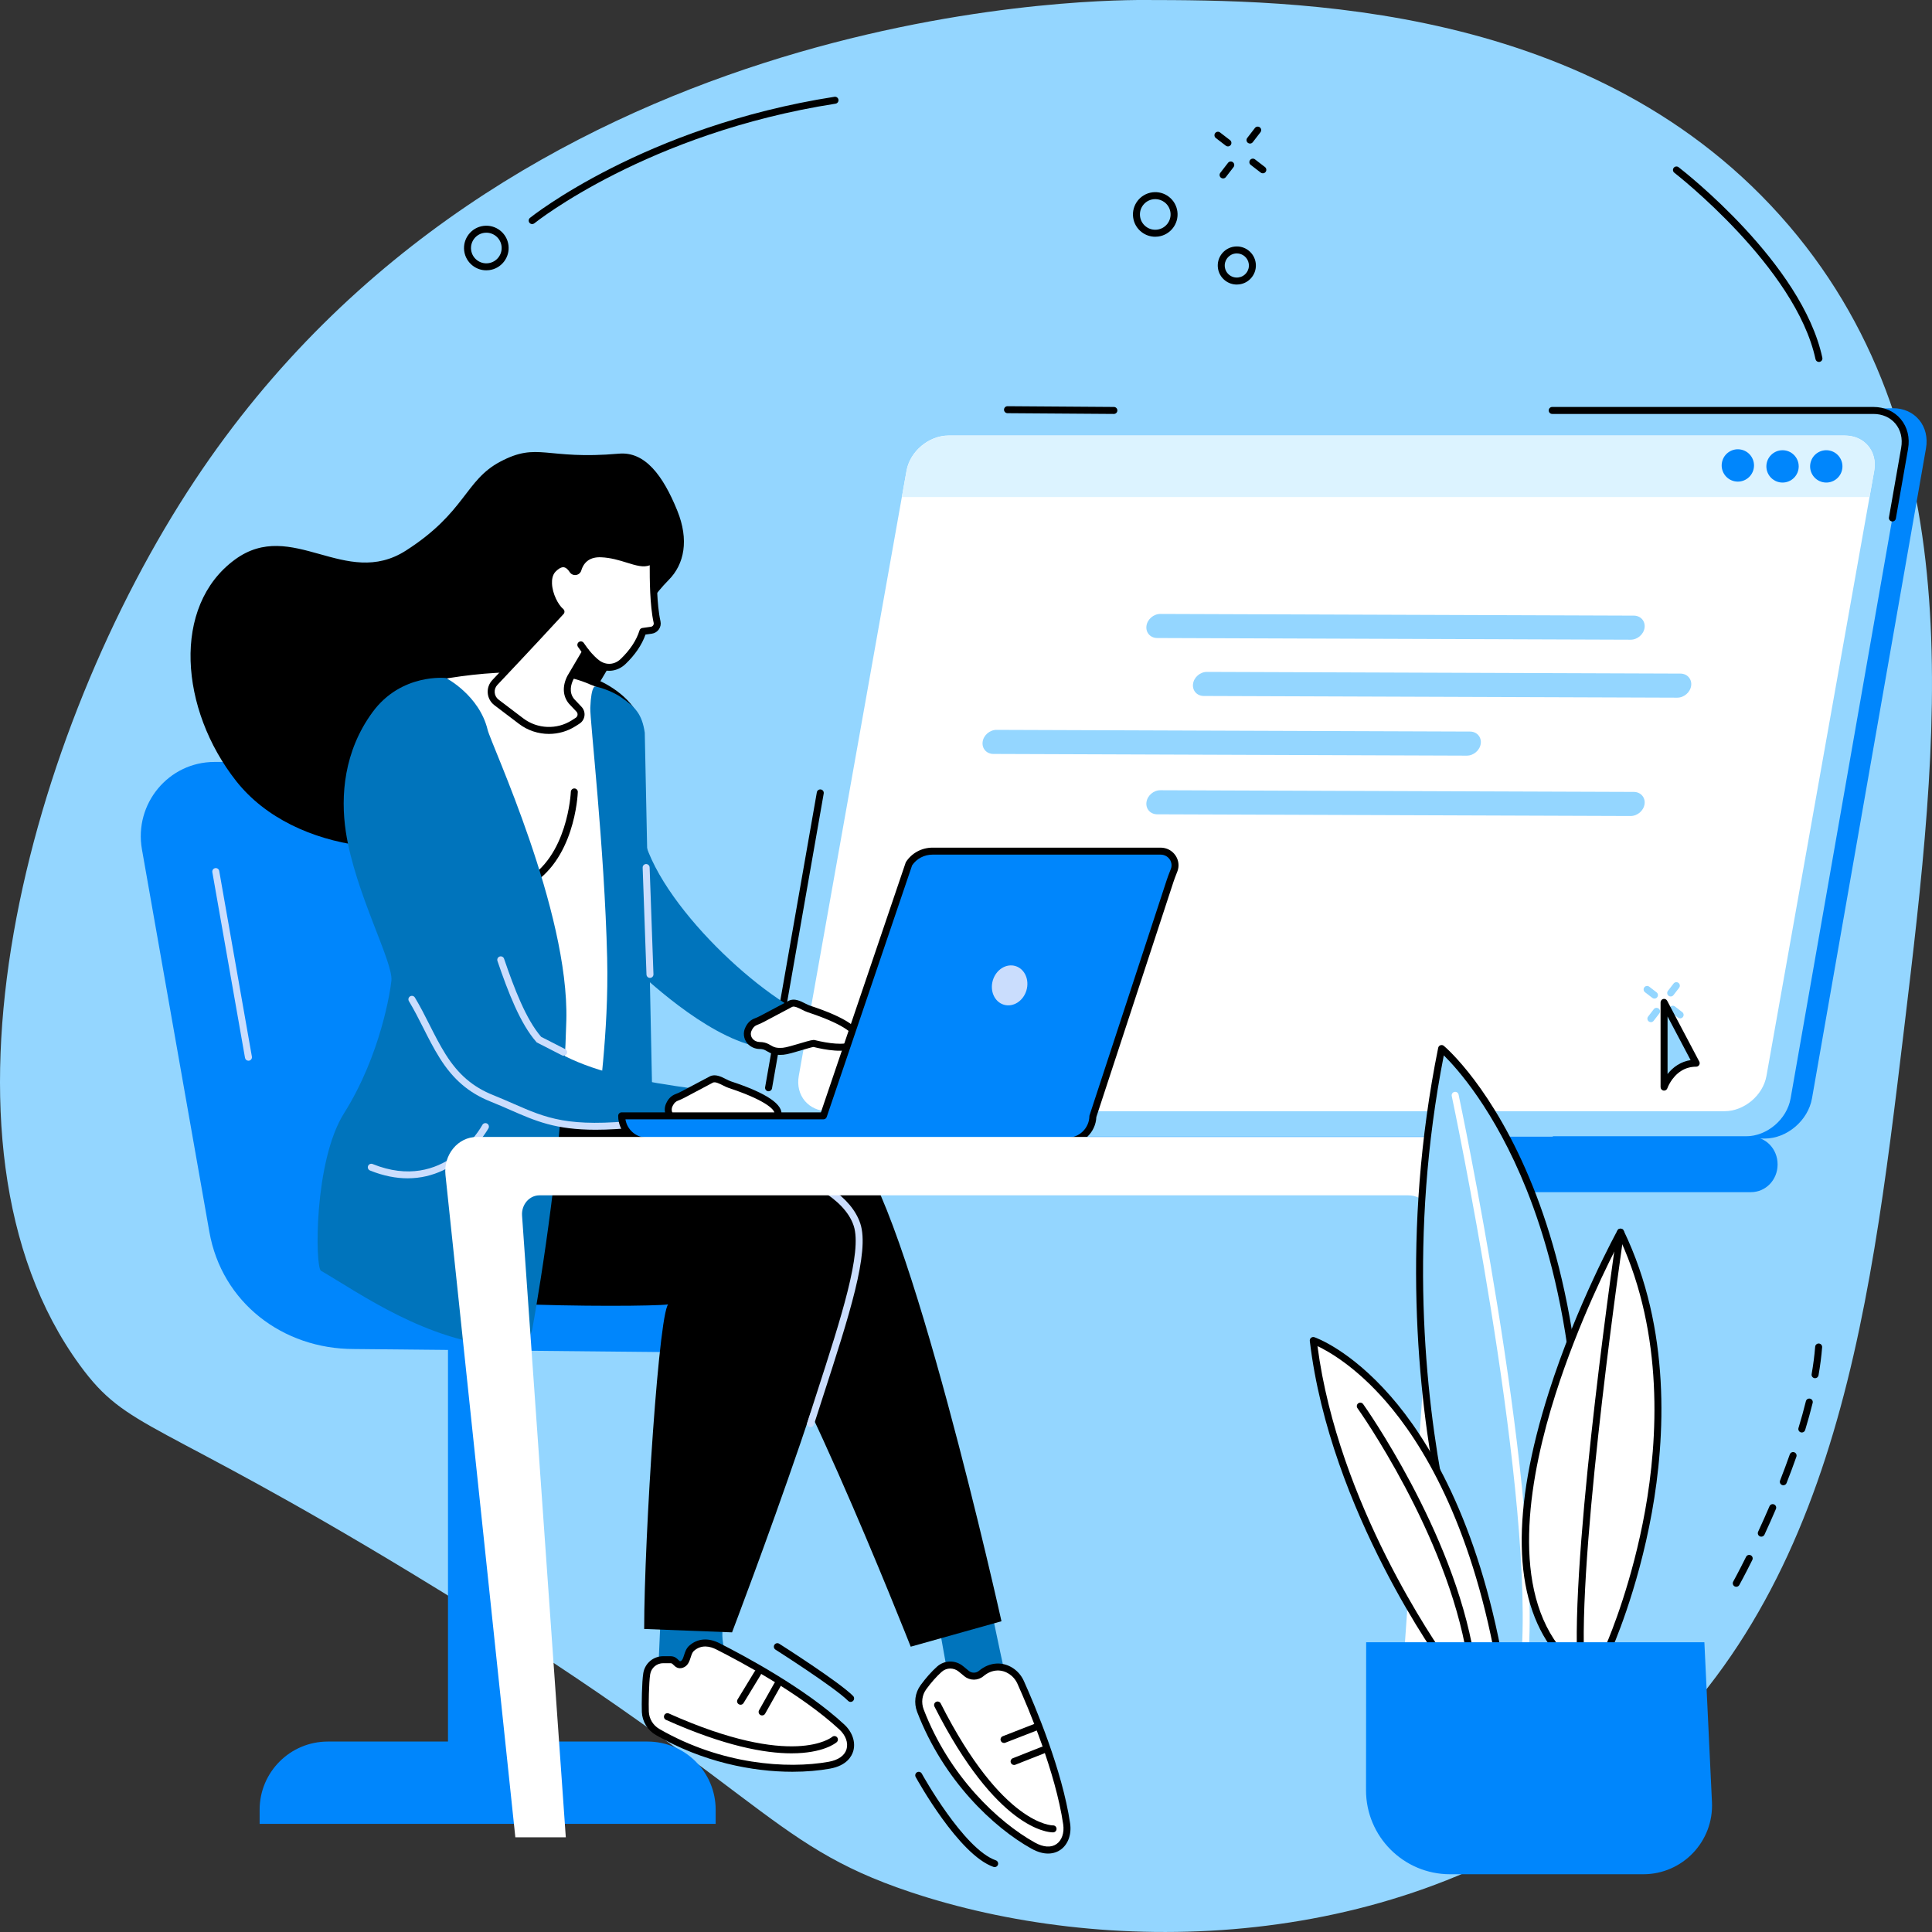 <svg xmlns="http://www.w3.org/2000/svg" id="Layer_2" viewBox="0 0 1830 1830"><rect x="0" y="0" width="1830" height="1830" fill="#333333" stroke="none"/><g id="Illustrations"><g id="Singing_up_for_a_course"><path d="m1083.348,0c-59.48-.094-602.143,8.173-898.674,454.805C26.83,692.547-79.08,1081.316,75.643,1293.138c45.691,62.552,69.64,48.793,313.875,196.855,335.249,203.237,333.681,255.568,472.465,302.071,180.668,60.537,447.615,60.41,647.574-88.245,226.894-168.679,260.447-448.981,294.051-729.723,32.981-275.517,66.394-554.668-109.029-760.269C1512.715.679,1220.418.217,1083.348,0Z" fill="#94d6ff"></path><path d="m1437.376,1049.822c-20.73-16.938-42.495-32.73-64.783-47.791-45.237-30.57-92.913-57.897-141.097-84.375-25.348-13.929-51.664-26.532-77.642-39.494-26.134-13.039-52.342-25.963-78.555-38.877-23.954-11.801-47.907-23.604-71.818-35.471-54.346-183.732-113.373-392.03-101.648-392.03l891.108-25.153c20.976,0,35.049,17.065,31.37,38.041l-107.987,615.728c-3.679,20.976-23.738,38.041-44.714,38.041h-198.304c-11.69-9.851-24.095-18.949-35.93-28.619Z" fill="#0086fc"></path><path d="m876.396,388.781h898.07c19.822,0,33.073,16.069,29.596,35.891l-107.987,615.728c-3.476,19.822-22.364,35.891-42.185,35.891h-898.07c-19.822,0-33.073-16.069-29.596-35.891l107.987-615.728c3.476-19.822,22.364-35.891,42.185-35.891Z" fill="#94d6ff"></path><path d="m1792.497,493.947c-.19,0-.383-.017-.575-.051-1.8-.315-3.002-2.03-2.687-3.829l11.569-65.967c1.529-8.71-.424-16.833-5.495-22.873-4.95-5.893-12.353-9.139-20.842-9.139h-304.213c-1.826,0-3.307-1.48-3.307-3.307s1.481-3.307,3.307-3.307h304.213c10.477,0,19.68,4.084,25.907,11.5,6.352,7.562,8.817,17.601,6.946,28.27l-11.569,65.967c-.282,1.605-1.677,2.737-3.253,2.737Z"></path><path d="m1055.067,392.089h-.024l-100.744-.711c-1.826-.013-3.296-1.504-3.283-3.331.013-1.818,1.492-3.283,3.307-3.283h.024l100.743.71c1.826.013,3.297,1.504,3.284,3.331-.013,1.818-1.492,3.284-3.307,3.284Z"></path><path d="m727.99,1033.662c-.191,0-.382-.017-.576-.051-1.799-.315-3.001-2.03-2.686-3.829l48.985-279.309c.318-1.799,2.04-2.992,3.829-2.686,1.799.315,3.001,2.03,2.686,3.829l-48.985,279.309c-.282,1.605-1.677,2.737-3.253,2.737Z"></path><path d="m614.087,1076.651h1044.424c13.918,0,25.24,11.503,25.24,26.284s-11.322,26.282-25.24,26.282H614.087c-13.94,0-25.241-11.478-25.241-26.282s11.301-26.284,25.241-26.284Z" fill="#0086fc"></path><path d="m898.533,412.521h848.753c18.733,0,31.257,14.959,27.971,33.412l-102.057,573.206c-3.285,18.453-21.136,33.412-39.869,33.412h-848.753c-18.733,0-31.257-14.959-27.971-33.412l102.057-573.206c3.285-18.453,21.136-33.412,39.869-33.412Z" fill="#fff"></path><path d="m1770.826,470.832l4.432-24.843c3.285-18.453-9.238-33.366-27.972-33.366h-848.753c-18.733,0-36.583,14.912-39.869,33.366l-4.432,24.843h916.593Z" fill="#dcf3ff"></path><circle cx="1646.096" cy="440.873" r="15.315" transform="translate(863.772 1954.798) rotate(-77.666)" fill="#0086fc"></circle><circle cx="1688.436" cy="441.773" r="15.315" transform="translate(182.151 1323.297) rotate(-45)" fill="#0086fc"></circle><circle cx="1729.874" cy="441.772" r="15.315" transform="translate(904.91 2025.142) rotate(-76.806)" fill="#0086fc"></circle><path d="m1567.095,945.872c-.704,0-1.415-.224-2.015-.687l-6.95-5.355c-1.447-1.115-1.716-3.192-.603-4.639,1.118-1.446,3.191-1.716,4.638-.602l6.95,5.355c1.447,1.115,1.716,3.192.603,4.639-.652.845-1.632,1.289-2.623,1.289Z" fill="#94d6ff"></path><path d="m1591.424,964.612c-.704,0-1.415-.224-2.015-.687l-6.952-5.354c-1.447-1.114-1.718-3.191-.603-4.638,1.115-1.448,3.191-1.717,4.638-.603l6.952,5.354c1.447,1.114,1.718,3.191.603,4.638-.652.846-1.632,1.29-2.622,1.29Z" fill="#94d6ff"></path><path d="m1563.723,968.193c-.706,0-1.417-.225-2.017-.689-1.447-1.115-1.714-3.192-.599-4.639l5.359-6.946c1.113-1.446,3.193-1.713,4.638-.597,1.447,1.115,1.714,3.192.599,4.639l-5.359,6.946c-.65.844-1.63,1.286-2.62,1.286Z" fill="#94d6ff"></path><path d="m1582.484,943.881c-.706,0-1.417-.225-2.02-.689-1.445-1.116-1.712-3.193-.596-4.639l5.361-6.946c1.118-1.446,3.191-1.713,4.64-.597,1.445,1.116,1.712,3.193.596,4.639l-5.361,6.946c-.652.844-1.63,1.286-2.62,1.286Z" fill="#94d6ff"></path><path d="m1606.638,1007.064c-6.426,0-11.654,1.822-15.847,4.434-10.592,6.596-14.579,18.224-14.579,18.224v-80.273l30.426,57.615Z" fill="#94d6ff"></path><path d="m1576.214,1033.029c-.181,0-.364-.014-.547-.045-1.593-.266-2.762-1.645-2.762-3.262v-80.272c0-1.52,1.036-2.844,2.513-3.21,1.481-.364,3.012.323,3.718,1.665l30.426,57.615c.543,1.026.506,2.26-.093,3.252-.596.993-1.673,1.6-2.831,1.6-5.161,0-9.907,1.323-14.099,3.934-9.482,5.906-13.162,16.384-13.199,16.49-.465,1.353-1.735,2.234-3.126,2.234Zm3.305-70.234v54.543c2.388-3.032,5.521-6.155,9.523-8.648,3.783-2.354,7.909-3.874,12.316-4.542l-21.839-41.353Z"></path><path d="m1588.671,660.837l-448.462-1.603c-6.449-.023-10.996-5.147-10.156-11.445.841-6.298,6.75-11.384,13.199-11.361l448.462,1.603c6.449.023,10.996,5.147,10.156,11.445-.841,6.298-6.75,11.384-13.199,11.361Z" fill="#94d6ff"></path><path d="m1544.548,605.933l-448.462-1.603c-6.449-.023-10.996-5.147-10.156-11.445.841-6.298,6.75-11.384,13.199-11.361l448.462,1.604c6.449.023,10.996,5.147,10.156,11.444-.841,6.298-6.75,11.384-13.199,11.361Z" fill="#94d6ff"></path><path d="m1389.377,715.741l-448.462-1.603c-6.449-.023-10.996-5.147-10.156-11.445.841-6.298,6.75-11.384,13.199-11.361l448.462,1.604c6.449.023,10.996,5.147,10.156,11.444-.841,6.298-6.75,11.384-13.199,11.361Z" fill="#94d6ff"></path><path d="m1544.548,772.92l-448.462-1.603c-6.449-.023-10.996-5.147-10.156-11.445.841-6.298,6.75-11.384,13.199-11.361l448.462,1.603c6.449.023,10.996,5.147,10.156,11.445-.841,6.298-6.75,11.384-13.199,11.361Z" fill="#94d6ff"></path><path d="m708.202,1281.508l-372.969-3.71c-67.445,0-125.132-44.031-136.945-111.057l-63.85-362.256c-7.607-43.157,25.271-82.769,68.698-82.769h243.357l261.71,559.793Z" fill="#0086fc"></path><polygon points="485.694 1724.439 424.334 1724.439 424.334 1277.151 485.694 1279.49 485.694 1724.439" fill="#0086fc"></polygon><path d="m613.303,1649.611h-302.798c-35.666,0-64.578,28.913-64.578,64.579v13.387h431.955v-13.387c0-35.666-28.913-64.579-64.578-64.579Z" fill="#0086fc"></path><path d="m235.327,1004.724c-1.575,0-2.97-1.13-3.252-2.736l-30.947-175.853c-.318-1.798.885-3.513,2.684-3.829,1.798-.322,3.513.885,3.829,2.684l30.947,175.853c.317,1.799-.885,3.513-2.684,3.83-.194.033-.387.051-.577.051Z" fill="#caddfd"></path><path d="m586.199,429.714c24.506-2.169,41.638,20.17,55.354,54.013,11.193,27.618,6.795,50.623-8.327,65.772-48.914,49.001-101.986,190.388-174.543,233.389-57.888,34.307-179.086,27.958-235.055-43.176-53.218-67.637-61.315-165.601-1.088-209.68,54.139-39.623,104.556,28.285,162.016-8.561,56.648-36.325,55.752-66.447,89.261-84.164,35.971-19.019,42.927-1.446,112.382-7.593Z"></path><path d="m935.464,1506.214c-.513,2.126,24.454,116.378,24.454,116.378l-57.389-9.608-17.287-96.597,50.221-10.174Z" fill="#0074bc"></path><path d="m929.444,1585.116c3.51-2.952,8.529-5.833,14.916-6.107,9.618-.412,18.389,5.61,22.37,14.457,9.952,22.116,36.192,83.733,43.608,134.091,2.621,17.799-10.807,32.273-31.733,20.611-34.295-19.112-81.87-62.989-106.775-127.789-2.859-7.438-1.838-15.851,2.857-22.269,3.834-5.242,9.035-11.593,15.074-17.003,5.773-5.172,14.454-5.247,20.44-.326l5.392,4.433c4.047,3.327,9.842,3.273,13.852-.099Z" fill="#fff"></path><path d="m992.74,1755.696c-4.302,0-9.556-1.19-15.746-4.639-35.979-20.05-83.311-64.597-108.252-129.491-3.301-8.592-2.078-18.09,3.274-25.407,5.063-6.921,10.291-12.813,15.537-17.514,7.002-6.274,17.41-6.451,24.747-.418l5.391,4.432c2.795,2.296,6.841,2.267,9.622-.074,5.047-4.244,10.893-6.623,16.904-6.88,10.615-.454,20.907,6.135,25.528,16.404,10.721,23.827,36.457,84.674,43.864,134.967,1.548,10.507-1.964,20.122-9.162,25.094-2.368,1.635-6.283,3.527-11.709,3.527Zm-92.619-175.251c-2.926,0-5.831,1.044-8.154,3.126-4.905,4.394-9.82,9.942-14.612,16.492-4.018,5.495-4.93,12.645-2.437,19.13,24.306,63.243,70.33,106.6,105.297,126.087,8.055,4.488,15.326,5,20.476,1.446,5.109-3.529,7.553-10.689,6.373-18.686-7.284-49.472-32.743-109.642-43.351-133.216-3.518-7.826-11.265-12.832-19.21-12.511-4.606.197-8.957,1.992-12.93,5.334-5.224,4.392-12.824,4.444-18.081.122l-5.393-4.432c-2.347-1.93-5.173-2.892-7.979-2.892Zm29.323,4.671h.022-.022Z"></path><path d="m997.3,1735.63c-4.569,0-53.327-2.849-112.171-119.149-.825-1.63-.172-3.619,1.458-4.444,1.629-.825,3.619-.173,4.444,1.458,58.627,115.872,105.873,115.534,106.315,115.521,1.884-.059,3.357,1.362,3.424,3.187.065,1.826-1.361,3.358-3.187,3.423-.058.002-.153.004-.282.004Z"></path><path d="m960.555,1671.79c-1.318,0-2.562-.793-3.077-2.095-.67-1.699.164-3.619,1.862-4.29l27.205-10.733c1.697-.666,3.619.162,4.291,1.863.67,1.699-.164,3.619-1.862,4.29l-27.205,10.734c-.398.157-.81.231-1.214.231Z"></path><path d="m951.023,1650.949c-1.324,0-2.573-.801-3.081-2.109-.663-1.702.179-3.62,1.882-4.282l31.908-12.417c1.699-.658,3.619.18,4.28,1.883.663,1.702-.179,3.619-1.882,4.281l-31.907,12.417c-.394.153-.799.226-1.199.226Z"></path><path d="m690.583,1505.905c-.415.865-3.603,14.275-6.089,36.878-4.141,37.654,38.002,72.522,38.002,72.522l-99.829-13.459,3.816-87.142,64.1-8.8Z" fill="#0074bc"></path><path d="m645.707,1576.561c5.854-1.932,4.517-10.976,9.308-15.248,7.215-6.432,16.258-6.303,24.869-1.959,21.526,10.859,80.343,42.059,117.513,76.472,13.138,12.163,11.731,31.942-11.801,36.179-38.566,6.944-102.895,3.086-162.66-31.435-6.86-3.962-11.314-11.147-11.669-19.117-.29-6.509.012-28.096,1.33-36.137,1.26-7.688,7.958-13.262,15.678-13.242l6.954.018c5.219.014,5.518,6.106,10.479,4.468Z" fill="#fff"></path><path d="m750.662,1678.227c-37.852.001-84.912-9.107-129.38-34.793-7.934-4.582-12.914-12.745-13.318-21.833-.298-6.672.001-28.47,1.369-36.82,1.522-9.287,9.465-16.014,18.897-16.014h.053l6.955.017c3.806.01,5.974,2.152,7.409,3.569,1.316,1.3,1.339,1.29,2.024,1.067,1.558-.515,2.251-2.458,3.253-5.586.973-3.037,2.076-6.48,4.892-8.989,7.784-6.94,17.926-7.807,28.559-2.444,23.193,11.701,81.146,42.627,118.269,77,7.737,7.164,11.017,16.84,8.558,25.253-1.457,4.983-6.255,13.768-22.019,16.606-10.407,1.874-22.413,2.967-35.52,2.967Zm-122.431-102.845c-6.176,0-11.375,4.398-12.37,10.47-1.281,7.813-1.571,29.168-1.29,35.455.304,6.822,4.049,12.952,10.019,16.4,58.319,33.685,121.104,38.118,160.421,31.044,9.085-1.636,15.067-5.881,16.842-11.953,1.751-5.99-.818-13.095-6.703-18.544-36.508-33.801-93.811-64.372-116.755-75.947-5.689-2.871-13.983-4.944-21.178,1.475-1.469,1.309-2.209,3.622-2.994,6.07-1.178,3.677-2.644,8.253-7.479,9.85-4.546,1.501-7.176-1.092-8.746-2.642-1.242-1.227-1.768-1.658-2.778-1.66l-6.955-.017h-.034Zm17.476,1.179h.022-.022Z"></path><path d="m749.684,1660.769c-25.271,0-63.427-6.876-118.837-31.695-1.666-.747-2.413-2.703-1.666-4.371.748-1.667,2.702-2.412,4.371-1.667,117.785,52.761,154.276,22.5,154.629,22.187,1.371-1.204,3.46-1.07,4.668.301,1.206,1.371,1.07,3.462-.301,4.668-.86.755-12.662,10.576-42.863,10.576Z"></path><path d="m721.869,1624.871c-.55,0-1.107-.138-1.62-.427-1.591-.897-2.154-2.913-1.257-4.504l14.442-25.627c.896-1.592,2.911-2.155,4.504-1.257,1.591.897,2.154,2.913,1.258,4.504l-14.442,25.627c-.607,1.079-1.729,1.685-2.884,1.685Z"></path><path d="m701.464,1614.735c-.587,0-1.18-.155-1.717-.483-1.56-.95-2.054-2.984-1.103-4.544l16.262-26.691c.95-1.561,2.983-2.056,4.544-1.104,1.56.95,2.054,2.984,1.104,4.544l-16.262,26.692c-.622,1.023-1.712,1.587-2.827,1.587Z"></path><path d="m420.091,1066.61s349.459-15.167,387.661,20.309c51.822,48.124,140.847,448.737,140.847,448.737l-85.957,24.098s-129.515-328.777-161.605-328.777-334.653-10.797-334.653-10.797l53.706-153.57Z"></path><path d="m351.347,1055.571s-46.086,135.303-9.412,159.982c36.674,24.679,301.042,22.581,291.874,19.496-9.169-3.085-23.642,221.541-23.642,307.919l83.237,3.211s132.649-347.385,118.35-386.175c-25.581-69.394-218.446-92.816-281.454-102.093-12.975-1.91-178.952-2.339-178.952-2.339Z"></path><path d="m767.798,1351.777c-.335,0-.675-.052-1.01-.158-1.74-.558-2.698-2.419-2.141-4.159,2.996-9.35,5.972-18.546,8.886-27.549,23.258-71.867,43.344-133.933,35.082-158.868-17.562-52.997-149.512-73.409-192.872-80.116-1.804-.279-3.041-1.969-2.762-3.774.28-1.804,1.958-3.047,3.774-2.762,76.973,11.907,181.257,33.629,198.139,84.573,8.943,26.99-10.478,87.003-35.068,162.984-2.912,8.997-5.886,18.188-8.878,27.53-.45,1.404-1.751,2.3-3.149,2.3Z" fill="#caddfd"></path><path d="m392.769,645.318s1.236-22.305-12.544,210.234c0,0,9.483,179.938,10.666,200.228s177.148,11.471,177.148,11.471c20.814-91.257,18.541-195.973,4.019-307.83l30.156-2.698,2.097-70.306c-5.461-20.701-28.503-35.583-43.978-41.115-41.215-18.528-114.297-12.569-167.563.017Z" fill="#fff"></path><path d="m489.053,1072.466c-3.05,0-6.109-.011-9.169-.033-80.519-.606-91.84-8.661-92.294-16.46-1.169-20.066-10.572-198.447-10.667-200.246-.007-.124-.005-.247,0-.37,5.781-97.56,8.921-150.264,10.615-178.577.848-14.159,1.335-22.22,1.612-26.741l.276-4.454c.011-.174.026-.344.044-.508l.023-.424h.037c.367-2.242,1.541-3.301,3.458-3.215.169.01.544.049.975.204,51.081-11.806,124.792-18.584,167.607.589,14.222,5.117,39.769,19.949,45.938,43.342.082.308.117.625.109.943l-2.096,70.307c-.051,1.673-1.344,3.046-3.011,3.195l-26.732,2.391c15.741,123.268,14.261,223.262-4.514,305.578-.329,1.445-1.579,2.493-3.059,2.568-.41.02-38.631,1.911-79.152,1.911Zm-105.515-216.902c.352,6.678,9.503,180.262,10.655,200.024.023.392,1.527,9.595,85.717,10.231,37.584.275,75.512-1.299,85.457-1.751,18.245-81.842,19.357-181.392,3.412-304.219-.116-.894.137-1.795.7-2.497.563-.702,1.389-1.143,2.284-1.224l27.234-2.436,1.994-66.882c-4.99-17.899-25.082-32.426-41.771-38.393-.083-.03-.164-.062-.243-.098-41.179-18.514-112.979-11.855-163.073-.335-.601,9.716-3.013,49.753-12.365,207.58Z"></path><path d="m618.363,1064.838l-7.636-370.87c-2.595-17.338-8.709-24.333-23.197-34.009-5.679-3.793-15.456-8.075-23.402-9.649,0,0-4.104-2.329-5.008,20.157-.44,10.95,13.492,132.695,15.988,237.047,1.747,73.034-9.15,136.831-8.421,150.865.054,1.043,48.123,10.658,51.352,7.428l.323-.969Z" fill="#0074bc"></path><path d="m497.921,840.441c-1.189,0-2.336-.643-2.929-1.767-.852-1.616-.231-3.616,1.384-4.468,41.536-21.89,44.301-83.592,44.324-84.212.068-1.826,1.631-3.226,3.428-3.182,1.826.068,3.25,1.603,3.182,3.428-.1,2.69-2.965,66.163-47.85,89.818-.492.258-1.019.382-1.538.382Z"></path><path d="m422.5,642.227s-42.375-4.894-69.659,32.372c-27.098,37.012-30.399,79.205-25.288,113.13,8.675,57.58,44.867,123.143,43.198,141.03-.81,8.683-10.018,70.423-44.867,125.705-28.7,45.527-27.466,145.917-21.861,149.183,37.776,22.014,99.724,66.689,173.5,72.02,13.631.985,24.767-6.068,26.739-17.099,7.876-44.075,28.993-171.914,32.167-291.919,2.749-103.928-71.261-261.738-74.52-275.285-7.901-32.839-39.41-49.137-39.41-49.137Z" fill="#0074bc"></path><path d="m461.183,920.147c34.514,78.944,96.235,97.707,197.469,111.195l-10.8,29.866c-151.27,18.884-179.738-11.044-240.887-91.14l54.217-49.921Z" fill="#0074bc"></path><path d="m607.381,781.915c7.724,65.305,109.81,162.132,164.715,183.448l-36.819,27.775c-47.452,1.714-109.164-52.967-130.48-72.346l2.584-138.878Z" fill="#0074bc"></path><path d="m709.548,973.568c1.39-2.719,3.722-4.873,6.593-5.904,2.057-.739,4.082-1.716,6.011-2.74l26.735-14.185c5.008-2.453,12.168,3.264,17.366,4.971,15.688,5.153,48.171,17.292,45.495,28.694-2.887,12.3-30.803,6.479-40.713,3.998-2.265-.567-22.776,6.862-29.26,7.353-8.961.678-11.03-1.599-15.411-3.901-1.998-1.049-4.222-1.522-6.635-1.538-3.691-.024-7.206-1.574-9.516-4.458l-.054-.067c-2.547-3.181-2.992-7.564-1.136-11.194l.525-1.028Z" fill="#fff"></path><path d="m738.801,999.183c-6.235,0-9.112-1.647-12.135-3.377-.581-.333-1.183-.678-1.841-1.023-1.459-.768-3.133-1.147-5.119-1.159-4.8-.032-9.202-2.11-12.075-5.699-3.409-4.257-3.997-10.053-1.552-14.833l.524-1.028c1.811-3.544,4.801-6.212,8.419-7.511,1.634-.587,3.407-1.396,5.581-2.549l26.735-14.184c5.084-2.487,10.521.245,15.322,2.656,1.7.854,3.305,1.66,4.626,2.094,34.087,11.197,50.131,22.163,47.682,32.592-.695,2.963-2.522,5.418-5.283,7.101-9.244,5.633-28.341,2.106-39.129-.569-1.538.164-6.949,1.771-10.943,2.957-6.821,2.027-13.874,4.123-17.589,4.403-1.167.088-2.237.13-3.222.13Zm-26.308-24.11l-.524,1.028c-1.263,2.469-.959,5.46.772,7.622,1.676,2.094,4.211,3.267,7.011,3.286,3.025.02,5.768.665,8.151,1.918.731.383,1.402.766,2.05,1.138,3.038,1.737,5.045,2.888,11.573,2.392,3.009-.227,10.324-2.402,16.204-4.148,9.837-2.922,12.324-3.56,14.109-3.115,12.589,3.151,28.24,5.177,34.403,1.419,1.267-.772,1.994-1.714,2.287-2.965,1.146-4.884-11.799-14.446-43.307-24.796-1.787-.588-3.605-1.501-5.53-2.469-3.256-1.636-7.301-3.672-9.348-2.674l-26.64,14.135c-2.459,1.304-4.506,2.235-6.444,2.93-2.028.729-3.721,2.255-4.765,4.297Z"></path><path d="m386.103,1116.104c-10.775,0-22.656-2.157-35.637-7.398-1.694-.685-2.513-2.612-1.829-4.305.685-1.692,2.61-2.51,4.305-1.829,67.882,27.415,102.492-34.373,103.932-37.016.873-1.603,2.879-2.197,4.485-1.325,1.603.872,2.198,2.878,1.327,4.482-.312.576-26.416,47.392-76.584,47.392Z" fill="#caddfd"></path><path d="m615.651,926.27c-1.772,0-3.239-1.404-3.303-3.189l-3.625-101.231c-.066-1.826,1.362-3.358,3.187-3.423,1.853-.045,3.359,1.362,3.424,3.187l3.625,101.231c.066,1.826-1.362,3.358-3.187,3.423-.04.001-.081.002-.121.002Z" fill="#caddfd"></path><path d="m564.322,1070.107c-38.138,0-56.859-8.196-80.62-18.597-6.017-2.633-12.239-5.356-19.264-8.181-20.385-8.194-35.147-20.845-47.863-41.02-5.861-9.297-10.857-19.192-15.69-28.761-4.249-8.413-8.643-17.113-13.564-25.268-.944-1.563-.441-3.597,1.123-4.54,1.562-.946,3.595-.441,4.54,1.123,5.05,8.368,9.501,17.181,13.805,25.703,4.763,9.432,9.688,19.183,15.382,28.216,11.926,18.922,25.724,30.767,44.735,38.41,7.118,2.861,13.386,5.605,19.448,8.258,31.328,13.711,52.025,22.769,119.124,15.53,5.494-.593,26.848-.391,32.32-.165,1.826.074,3.245,1.614,3.169,3.439-.074,1.825-1.623,3.287-3.439,3.169-5.039-.203-26.331-.406-31.341.132-16.309,1.76-30.026,2.55-41.865,2.55Z" fill="#caddfd"></path><path d="m533.847,999.994c-.507,0-1.022-.117-1.504-.364l-23.918-12.232-.416-.473c-15.251-17.316-26.71-47.092-36.821-76.691-.591-1.728.332-3.609,2.06-4.199,1.733-.59,3.609.331,4.199,2.06,9.797,28.679,20.828,57.462,35.117,73.989l22.791,11.656c1.626.831,2.271,2.824,1.438,4.451-.585,1.143-1.745,1.802-2.947,1.802Z" fill="#caddfd"></path><path d="m634.619,1045.268c1.39-2.719,3.722-4.873,6.592-5.904,2.057-.739,4.082-1.716,6.011-2.74l26.736-14.185c5.008-2.453,12.168,3.263,17.366,4.971,15.688,5.153,48.171,17.292,45.495,28.694-2.887,12.301-30.803,6.479-40.713,3.998-2.265-.567-22.776,6.862-29.26,7.353-8.96.678-11.029-1.599-15.411-3.901-1.998-1.049-4.222-1.522-6.635-1.538-3.691-.024-7.206-1.574-9.516-4.458l-.054-.068c-2.547-3.181-2.992-7.564-1.136-11.194l.526-1.028Z" fill="#fff"></path><path d="m663.872,1070.882c-6.236,0-9.112-1.647-12.135-3.377-.581-.333-1.183-.678-1.841-1.023-1.459-.768-3.133-1.147-5.119-1.159-4.8-.032-9.201-2.11-12.075-5.699-3.408-4.257-3.997-10.053-1.552-14.833l.524-1.028c1.811-3.544,4.801-6.212,8.419-7.511,1.634-.587,3.407-1.396,5.581-2.549l26.734-14.185c5.083-2.49,10.52.245,15.321,2.656,1.7.855,3.306,1.661,4.628,2.095,34.086,11.198,50.128,22.163,47.681,32.592-.695,2.963-2.522,5.417-5.283,7.101-9.244,5.633-28.34,2.106-39.129-.569-1.538.164-6.953,1.772-10.948,2.958-6.819,2.026-13.87,4.121-17.584,4.402-1.167.088-2.237.13-3.223.13Zm-26.308-24.11l-.524,1.028c-1.263,2.469-.959,5.46.772,7.622,1.676,2.094,4.211,3.267,7.011,3.286,3.025.02,5.768.665,8.151,1.918.731.383,1.402.766,2.05,1.138,3.038,1.738,5.042,2.887,11.573,2.392,3.008-.228,10.322-2.401,16.199-4.147,9.839-2.924,12.326-3.567,14.114-3.116,12.588,3.151,28.24,5.177,34.403,1.419,1.267-.773,1.994-1.715,2.287-2.965,1.147-4.884-11.799-14.445-43.306-24.796-1.787-.588-3.606-1.502-5.532-2.469-3.256-1.635-7.308-3.67-9.347-2.675l-26.64,14.136c-2.459,1.304-4.506,2.235-6.444,2.93-2.028.729-3.721,2.255-4.765,4.297Z"></path><path d="m616.95,596.956c3.717-.523,6.254-4.087,5.437-7.75-5.079-22.772-3.125-61.776-3.874-60.676-8.121,11.913-25.025-3.036-49.105-3.984-14.347-.564-19.87,7.927-21.99,14.885-.685,2.246-3.725,2.667-4.999.695-3.514-5.438-9.486-10.049-18.396-1.139-9.902,9.902-1.613,32.872,7.343,40.402-2.177,2.478-36.394,39.369-62.649,67.089-5.199,5.489-4.47,14.271,1.552,18.842l23.336,17.711c14.582,11.067,34.527,11.842,49.924,1.939l3.602-2.317c3.734-2.402,4.369-7.605,1.322-10.834l-7.074-7.495c-5.729-6.796-4.673-15.417-1.012-22.608l14.425-24.45c3.315,4.006,7.497,8.585,11.355,11.279,7.683,5.364,17.239,4.532,24.017-1.939,9.296-8.875,15.796-18.841,18.745-28.52l8.042-1.131Z" fill="#fff"></path><path d="m519.972,695.172c-10.033,0-20.044-3.19-28.366-9.506l-23.336-17.711c-3.622-2.748-5.912-6.922-6.282-11.45-.37-4.523,1.207-9.005,4.328-12.3,23.051-24.337,52.293-55.808,60.458-64.688-5.762-6.421-10.119-17.121-10.52-26.436-.298-6.9,1.579-12.583,5.43-16.433,4.378-4.379,8.751-6.37,12.96-5.923,3.747.398,7.089,2.653,9.945,6.706,2.339-6.771,8.594-16.815,24.949-16.191,10.115.398,19.094,3.184,26.308,5.424,11.939,3.704,16.751,4.665,19.934.003.817-1.2,2.353-1.745,3.742-1.32,2.505.773,2.505,1.312,2.505,10.328-.001,11.917-.003,36.714,3.586,52.811.585,2.62.04,5.395-1.496,7.612-1.555,2.246-3.999,3.752-6.706,4.133l-6.003.844c-3.385,9.665-9.904,19.279-18.962,27.925-7.94,7.58-19.271,8.489-28.194,2.257-2.633-1.839-5.636-4.635-8.957-8.336l-12.08,20.476c-2.067,4.075-4.87,12.198.692,18.795l6.95,7.356c2.129,2.258,3.136,5.318,2.76,8.398-.376,3.08-2.087,5.809-4.697,7.489l-3.603,2.316c-7.713,4.961-16.537,7.42-25.346,7.42Zm13.523-157.893c-2.536,0-5.254,2.167-7.133,4.046-3.164,3.165-3.65,7.985-3.499,11.471.419,9.693,5.845,20.037,10.632,24.062.68.572,1.102,1.395,1.169,2.282.067.887-.226,1.763-.813,2.432-2.126,2.419-35.798,38.744-62.733,67.18-1.856,1.96-2.757,4.522-2.537,7.213.221,2.697,1.531,5.084,3.688,6.721l23.336,17.711c13.422,10.188,31.963,10.907,46.135,1.791l3.603-2.316c.949-.61,1.572-1.604,1.709-2.726.137-1.121-.229-2.235-1.004-3.058l-7.074-7.494c-5.983-7.089-6.506-16.653-1.554-26.378l14.524-24.631c.548-.928,1.513-1.531,2.587-1.616,1.087-.095,2.123.359,2.809,1.188,4.172,5.039,7.772,8.631,10.701,10.676,6.367,4.446,14.154,3.809,19.84-1.618,8.868-8.466,15.045-17.834,17.864-27.092.375-1.23,1.43-2.133,2.703-2.311l8.043-1.131c.897-.126,1.675-.605,2.19-1.349.495-.715.665-1.57.479-2.406-3.749-16.81-3.747-42.099-3.745-54.253v-.29c-5.838,2.466-13.272.159-21.527-2.403-7.201-2.235-15.363-4.767-24.608-5.131-9.743-.391-16.042,3.837-18.698,12.544-.695,2.282-2.604,3.908-4.98,4.241-2.381.332-4.663-.707-5.959-2.715-1.27-1.965-3.289-4.362-5.695-4.617-.15-.016-.299-.024-.451-.024Zm83.456,59.678h.022-.022Z"></path><path d="m550.185,610.838l4.606,6.429-4.606-6.429Z" fill="#fff"></path><path d="m554.795,620.574c-1.03,0-2.045-.479-2.691-1.381l-4.607-6.428c-1.064-1.485-.722-3.551.762-4.614,1.481-1.065,3.549-.724,4.614.762l4.607,6.428c1.064,1.485.722,3.55-.762,4.614-.582.418-1.256.619-1.923.619Z"></path><path d="m779.95,1056.927l81.001-238.71c4.857-7.482,13.316-12.02,22.411-12.02h215.905c9.793,0,16.103,9.517,12.906,17.918-1.271,3.341-2.643,6.643-3.757,10.039l-73.206,223.205h-.029c-.234,13.049-10.855,23.56-23.944,23.56h-398.425c-13.237,0-23.966-10.742-23.966-23.993h191.103Z" fill="#0086fc"></path><path d="m1011.237,1084.227h-398.425c-15.039,0-27.273-12.247-27.273-27.301,0-1.827,1.48-3.307,3.307-3.307h188.733l80.24-236.466c.088-.26.208-.508.357-.738,5.497-8.468,14.913-13.525,25.185-13.525h215.904c5.755,0,10.897,2.669,14.105,7.323,3.079,4.466,3.785,10.103,1.893,15.078-.366.959-.738,1.916-1.113,2.874-.939,2.404-1.826,4.675-2.592,7.018l-73.091,222.853c-.588,14.498-12.676,26.191-27.231,26.191Zm-418.82-23.993c1.585,9.841,10.127,17.379,20.395,17.379h398.425c11.179,0,20.438-9.112,20.636-20.313.009-.494.127-.962.329-1.38l73.069-222.796c.825-2.516,1.787-4.98,2.717-7.364.368-.939.734-1.879,1.092-2.821,1.122-2.944.689-6.298-1.154-8.972-1.955-2.836-5.111-4.462-8.66-4.462h-215.904c-7.887,0-15.115,3.798-19.416,10.179l-80.865,238.306c-.455,1.342-1.715,2.245-3.132,2.245h-187.532Z"></path><path d="m940.427,928.551c-3.043,10.111,1.609,20.458,10.39,23.11,8.781,2.652,18.365-3.393,21.408-13.504,3.043-10.111-1.609-20.458-10.39-23.11-8.781-2.653-18.365,3.393-21.408,13.504Z" fill="#caddfd"></path><path d="m1410.227,1076.932H451.659c-17.859,0-31.738,16.786-29.717,35.941l66.194,627.433h47.795l-41.434-588.863c-.73-10.376,6.872-19.23,16.511-19.23h822.844c14.422,0,25.795,13.246,24.703,28.77l-41.023,583.009h47.795l67.32-639.953c1.52-14.448-8.95-27.107-22.42-27.107Z" fill="#fff"></path><path d="m942.139,1768.531c-.36,0-.728-.059-1.087-.184-32.885-11.438-72.058-82.161-73.71-85.166-.88-1.601-.295-3.612,1.305-4.491,1.603-.881,3.613-.294,4.491,1.305.393.714,39.591,71.498,70.088,82.104,1.725.601,2.635,2.486,2.037,4.21-.476,1.366-1.755,2.222-3.124,2.222Z"></path><path d="m805.699,1612.057c-.852,0-1.703-.327-2.35-.981-12.607-12.733-68.249-48.175-68.81-48.532-1.541-.98-1.996-3.024-1.015-4.566.98-1.541,3.021-1.995,4.566-1.015,2.314,1.472,56.833,36.202,69.96,49.46,1.285,1.297,1.275,3.391-.024,4.677-.644.638-1.486.957-2.326.957Z"></path><path d="m1644.598,1503.009c-.545,0-1.094-.135-1.604-.417-1.595-.887-2.173-2.9-1.285-4.497.05-.087,4.95-8.932,12.172-23.44.816-1.634,2.801-2.298,4.435-1.487,1.634.814,2.3,2.799,1.486,4.434-7.295,14.653-12.26,23.615-12.309,23.703-.605,1.088-1.733,1.703-2.894,1.703Zm23.715-47.466c-.465,0-.939-.099-1.389-.307-1.656-.769-2.377-2.735-1.611-4.391,3.719-8.027,7.338-16.139,10.757-24.111.719-1.68,2.657-2.462,4.345-1.735,1.677.72,2.455,2.665,1.735,4.343-3.445,8.03-7.09,16.199-10.835,24.283-.56,1.208-1.755,1.918-3.004,1.918Zm20.866-48.699c-.403,0-.812-.074-1.208-.23-1.701-.667-2.539-2.587-1.871-4.287,3.279-8.347,6.375-16.66,9.205-24.707.605-1.721,2.489-2.631,4.218-2.023,1.722.606,2.627,2.493,2.022,4.217-2.855,8.122-5.981,16.51-9.287,24.931-.512,1.303-1.759,2.099-3.079,2.099Zm17.516-49.982c-.321,0-.644-.046-.965-.144-1.748-.532-2.732-2.379-2.2-4.128,2.633-8.657,4.993-17.188,7.013-25.353.439-1.773,2.233-2.852,4.005-2.417,1.772.438,2.855,2.231,2.416,4.004-2.045,8.28-4.438,16.924-7.108,25.693-.433,1.425-1.744,2.345-3.161,2.345Zm12.559-51.421c-.19,0-.381-.017-.573-.051-1.8-.314-3.004-2.027-2.689-3.827,1.582-9.061,2.706-17.788,3.342-25.935.14-1.822,1.74-3.175,3.553-3.041,1.822.142,3.182,1.733,3.04,3.554-.65,8.356-1.8,17.292-3.419,26.561-.28,1.606-1.677,2.739-3.253,2.739Z"></path><path d="m504.085,212.244c-.962,0-1.916-.418-2.57-1.223-1.151-1.418-.934-3.5.482-4.652,1.063-.862,108.327-86.596,288.414-114.693,1.814-.273,3.497.952,3.778,2.757.282,1.805-.953,3.497-2.757,3.778-178.221,27.806-284.215,112.442-285.265,113.293-.613.497-1.35.74-2.082.74Z"></path><path d="m460.605,256.042c-4.639,0-9.124-1.519-12.859-4.396-4.471-3.445-7.332-8.423-8.055-14.018-1.493-11.55,6.694-22.162,18.252-23.658,11.561-1.492,22.176,6.688,23.671,18.237.723,5.595-.777,11.137-4.226,15.606-3.448,4.467-8.43,7.326-14.028,8.051-.921.118-1.842.178-2.756.178Zm.06-35.632c-.619,0-1.245.04-1.873.122-7.941,1.027-13.566,8.315-12.54,16.249.496,3.842,2.461,7.26,5.531,9.627,3.072,2.366,6.884,3.392,10.729,2.897,3.846-.497,7.27-2.462,9.64-5.531,2.368-3.068,3.399-6.875,2.901-10.716-.944-7.303-7.204-12.647-14.388-12.647Z"></path><path d="m1415.937,1588.7s-118.314-259.333-50.445-595.523c0,0,183.37,153.654,117.262,595.523h-66.817Z" fill="#94d6ff"></path><path d="m1482.754,1592.008h-66.816c-1.296,0-2.472-.756-3.008-1.935-.299-.651-29.982-66.412-50.911-172.423-19.305-97.79-34.937-250.927.23-425.127.233-1.143,1.049-2.081,2.149-2.466,1.1-.384,2.323-.164,3.219.586,1.897,1.591,46.908,40.02,84.364,133.365,34.44,85.823,68.302,236.194,34.043,465.183-.241,1.619-1.632,2.817-3.271,2.817Zm-64.659-6.614h61.806c33.341-225.929-.065-374.213-34.058-458.923-30.273-75.44-66.173-114.928-78.265-126.824-33.445,170.716-18.043,320.616.93,416.724,18.79,95.186,44.602,157.493,49.587,169.024Z"></path><path d="m1444.874,1564.967c-.06,0-.121-.001-.183-.005-1.824-.099-3.221-1.658-3.122-3.483,9.058-165.83-65.703-519.739-66.459-523.295-.381-1.786.76-3.543,2.545-3.923,1.804-.383,3.544.762,3.923,2.547.758,3.563,75.702,358.334,66.597,525.032-.097,1.762-1.557,3.126-3.301,3.126Z" fill="#fff"></path><path d="m1534.964,1167.074s-152.438,275.41-60.74,394.587h49.048s98.023-215.288,11.693-394.587Z" fill="#fff"></path><path d="m1523.272,1564.967h-49.049c-1.027,0-1.996-.477-2.62-1.291-38.731-50.334-40.26-132.765-4.548-245.003,26.441-83.101,64.631-152.509,65.014-153.202.599-1.081,1.673-1.764,2.989-1.704,1.236.035,2.349.757,2.885,1.871,44.979,93.417,39.403,196.514,26.802,266.551-13.629,75.766-38.216,130.3-38.464,130.841-.538,1.18-1.714,1.937-3.01,1.937Zm-47.406-6.614h45.244c4.433-10.287,25.119-60.477,37.157-127.506,12.131-67.54,17.658-166.216-23.497-256.399-9.603,18.258-39.577,77.578-61.442,146.327-23.881,75.091-42.697,177.001,2.539,237.578Z"></path><path d="m1497.124,1572.263c-1.768,0-3.234-1.397-3.303-3.179-4.414-113.67,37.448-399.617,37.869-402.492.267-1.809,1.959-3.062,3.755-2.79,1.806.266,3.055,1.947,2.79,3.754-.424,2.868-42.195,288.211-37.805,401.272.071,1.825-1.352,3.362-3.176,3.433-.045.001-.088.002-.131.002Z"></path><path d="m1243.933,1269.744s129.856,44.304,176.875,306.601h-51.076s-106.588-144.053-125.799-306.601Z" fill="#fff"></path><path d="m1420.806,1579.653h-51.075c-1.049,0-2.035-.497-2.659-1.34-1.07-1.447-107.332-146.629-126.424-308.181-.134-1.128.321-2.247,1.204-2.961.887-.716,2.076-.925,3.148-.558,1.361.464,33.746,11.868,72.227,55.892,35.258,40.336,82.412,117.015,106.835,253.256.172.964-.091,1.955-.719,2.705-.629.751-1.557,1.185-2.536,1.185Zm-49.385-6.614h45.423c-24.277-131.947-69.977-206.412-104.208-245.732-28.656-32.918-54.21-47.297-64.711-52.261,19.583,149.257,112.913,283.21,123.496,297.993Z"></path><path d="m1392.889,1572.263c-1.589,0-2.991-1.148-3.258-2.768-19.335-116.845-102.993-234.497-103.835-235.671-1.066-1.485-.726-3.551.76-4.615,1.484-1.064,3.551-.725,4.614.759.853,1.187,85.402,120.098,104.985,238.448.299,1.802-.919,3.505-2.722,3.804-.183.03-.366.044-.545.044Z"></path><path d="m1294.03,1555.526h320.365l7.185,151.536c1.762,37.153-27.885,68.239-65.079,68.239h-182.969c-44.009,0-79.674-35.698-79.633-79.708l.131-140.067Z" fill="#0086fc"></path><path d="m1171.479,269.522c-3.964,0-7.794-1.297-10.985-3.755-3.822-2.943-6.266-7.197-6.882-11.978-1.277-9.867,5.719-18.935,15.593-20.213,9.857-1.276,18.945,5.712,20.222,15.581.62,4.781-.663,9.517-3.609,13.334s-7.202,6.259-11.984,6.878c-.788.101-1.574.152-2.356.152Zm.052-29.481c-.489,0-.98.031-1.477.096-6.257.81-10.69,6.553-9.883,12.804h0c.392,3.028,1.94,5.722,4.358,7.587,2.422,1.863,5.424,2.674,8.457,2.282,3.032-.392,5.73-1.94,7.596-4.358,1.865-2.419,2.678-5.417,2.287-8.446-.745-5.754-5.678-9.965-11.339-9.965Z"></path><path d="m1094.22,224.24c-4.638,0-9.123-1.519-12.859-4.396-4.47-3.444-7.331-8.423-8.055-14.018-1.494-11.55,6.694-22.161,18.252-23.657,5.587-.721,11.14.774,15.615,4.218,4.47,3.444,7.332,8.423,8.055,14.018,1.494,11.55-6.694,22.161-18.252,23.657-.921.118-1.841.178-2.756.178Zm.082-35.632c-.629,0-1.262.041-1.895.123-7.941,1.027-13.567,8.315-12.542,16.248.497,3.842,2.463,7.262,5.534,9.627,3.073,2.366,6.892,3.392,10.729,2.897,7.941-1.027,13.567-8.316,12.542-16.248-.497-3.842-2.463-7.261-5.534-9.627-2.567-1.977-5.648-3.02-8.834-3.02Z"></path><path d="m1163.088,138.682c-.704,0-1.415-.224-2.015-.687l-9.448-7.279c-1.447-1.115-1.718-3.192-.603-4.639,1.117-1.446,3.191-1.716,4.638-.602l9.448,7.279c1.447,1.115,1.718,3.192.603,4.639-.653.845-1.632,1.289-2.623,1.289Z"></path><path d="m1196.158,164.158c-.704,0-1.415-.224-2.015-.687l-9.448-7.279c-1.447-1.115-1.718-3.192-.603-4.639,1.115-1.446,3.193-1.716,4.638-.602l9.448,7.279c1.447,1.115,1.718,3.192.603,4.639-.652.845-1.632,1.289-2.622,1.289Z"></path><path d="m1158.504,169.026c-.706,0-1.417-.225-2.017-.689-1.447-1.115-1.714-3.192-.599-4.639l7.286-9.443c1.118-1.446,3.195-1.712,4.638-.597,1.447,1.115,1.714,3.192.599,4.639l-7.286,9.443c-.652.844-1.63,1.286-2.62,1.286Z"></path><path d="m1184.008,135.978c-.706,0-1.417-.225-2.017-.689-1.447-1.115-1.714-3.192-.599-4.639l7.286-9.443c1.118-1.446,3.195-1.712,4.638-.597,1.447,1.115,1.714,3.192.599,4.639l-7.286,9.443c-.652.844-1.63,1.287-2.62,1.287Z"></path><path d="m1722.897,342.849c-1.524,0-2.896-1.063-3.23-2.615-18.672-87.045-132.586-175.732-133.736-176.617-1.447-1.115-1.714-3.192-.599-4.639,1.113-1.448,3.189-1.715,4.638-.6,4.767,3.675,116.98,91.04,136.165,180.469.383,1.786-.754,3.544-2.541,3.927-.233.049-.467.074-.698.074Z"></path></g></g></svg>